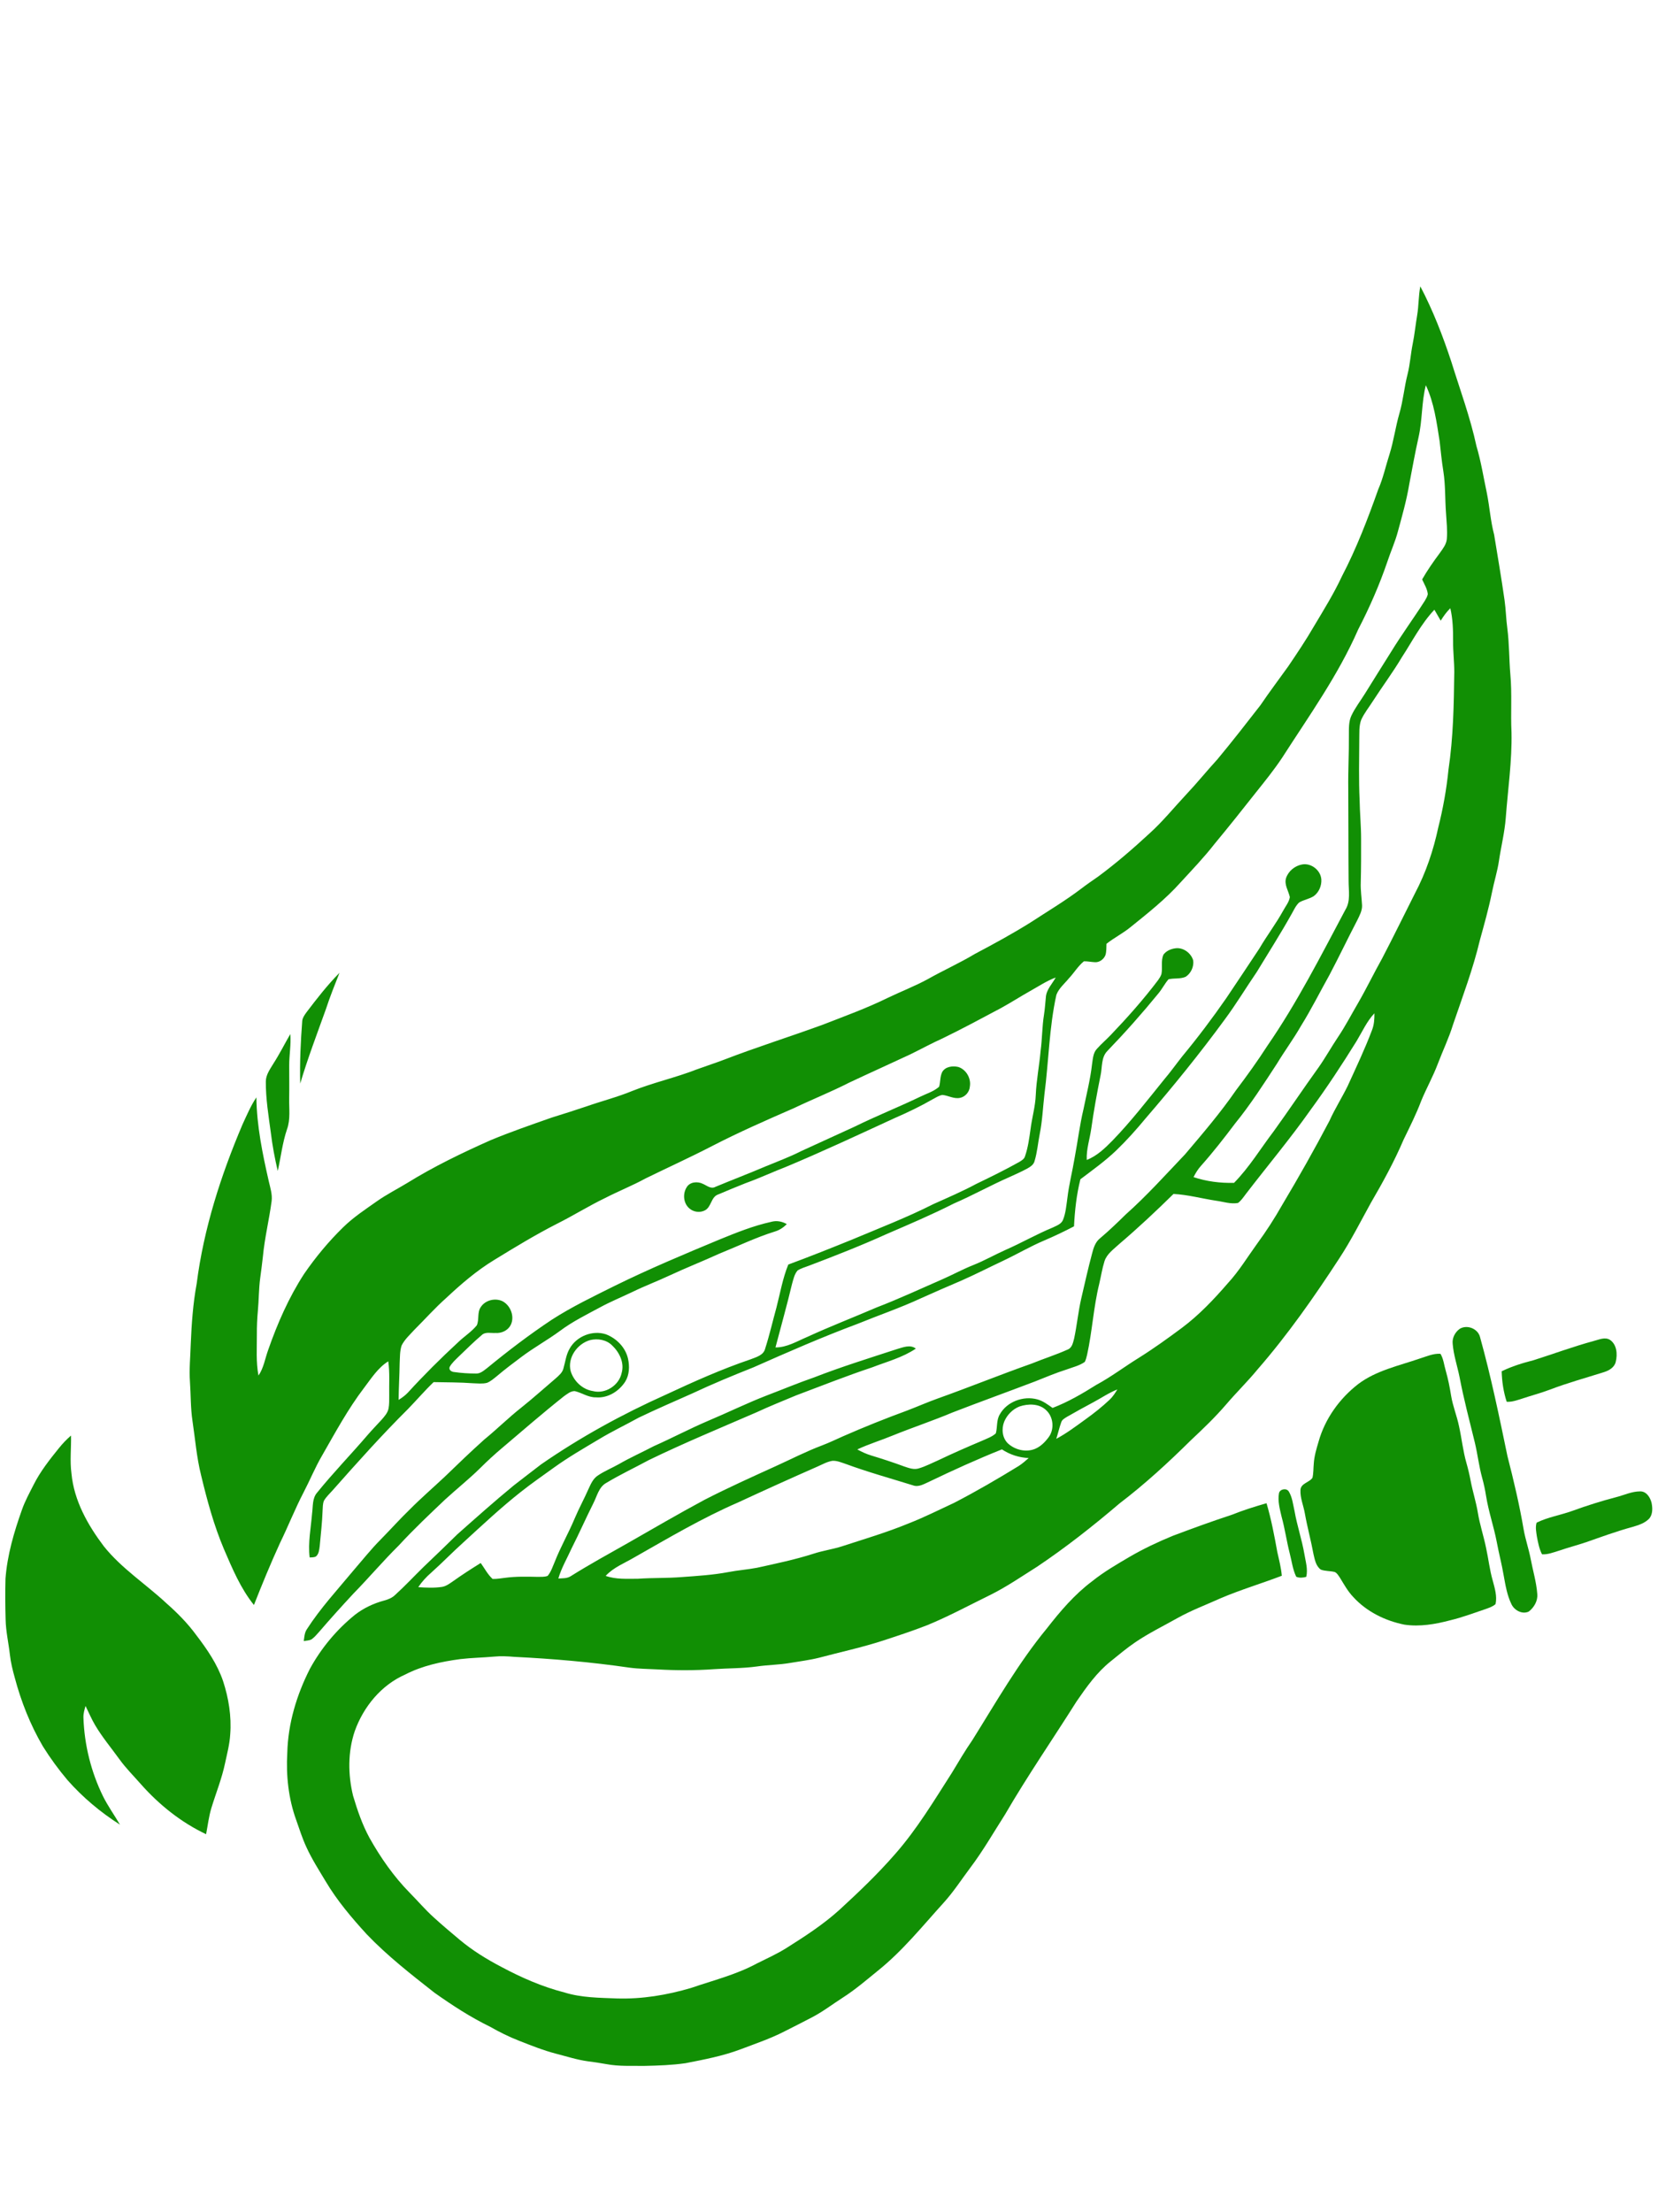 <?xml version="1.0" encoding="UTF-8" ?>
<!DOCTYPE svg PUBLIC "-//W3C//DTD SVG 1.1//EN" "http://www.w3.org/Graphics/SVG/1.1/DTD/svg11.dtd">
<svg width="1024pt" height="1366pt" viewBox="0 0 1024 1366" version="1.1" xmlns="http://www.w3.org/2000/svg">
<g id="#118f04ff">
<path fill="#118f04" opacity="1.00" d=" M 875.26 194.64 C 876.25 188.74 876.06 182.71 877.20 176.83 C 885.03 191.73 891.12 207.49 896.38 223.47 C 901.75 240.75 908.06 257.79 911.88 275.51 C 914.72 285.02 916.24 294.84 918.31 304.54 C 920.02 313.07 920.57 321.80 922.80 330.23 C 925.00 343.69 927.31 357.14 929.23 370.64 C 930.06 376.45 930.15 382.33 930.95 388.14 C 932.17 397.54 932.00 407.04 932.81 416.48 C 933.90 428.39 932.94 440.36 933.52 452.29 C 933.89 469.95 931.29 487.47 929.98 505.04 C 929.30 513.94 927.12 522.61 925.80 531.42 C 924.83 538.11 922.74 544.56 921.44 551.18 C 919.42 561.13 916.66 570.90 913.97 580.68 C 909.76 598.36 903.33 615.39 897.47 632.55 C 894.91 640.94 891.08 648.84 887.98 657.03 C 885.05 664.81 880.95 672.09 877.78 679.78 C 874.69 688.02 870.71 695.86 866.88 703.78 C 861.12 717.25 854.07 730.12 846.70 742.76 C 840.33 754.31 834.38 766.12 827.13 777.16 C 811.65 800.93 795.33 824.26 776.69 845.68 C 770.53 853.17 763.58 859.94 757.29 867.31 C 750.53 875.18 743.03 882.37 735.46 889.46 C 721.53 903.24 707.05 916.54 691.45 928.43 C 675.17 942.31 658.34 955.58 640.56 967.50 C 631.07 973.48 621.80 979.88 611.73 984.89 C 598.76 991.24 586.04 998.13 572.67 1003.63 C 563.65 1007.16 554.43 1010.18 545.23 1013.19 C 532.32 1017.39 519.03 1020.22 505.93 1023.72 C 500.02 1025.21 493.95 1025.92 487.96 1026.95 C 481.15 1028.13 474.22 1028.13 467.40 1029.14 C 458.57 1030.36 449.65 1030.18 440.78 1030.81 C 429.21 1031.64 417.58 1031.60 406.00 1030.94 C 400.29 1030.63 394.55 1030.62 388.88 1029.87 C 365.31 1026.43 341.56 1024.37 317.78 1023.20 C 313.57 1022.84 309.32 1022.62 305.10 1023.04 C 298.17 1023.67 291.20 1023.75 284.29 1024.58 C 272.57 1026.15 260.80 1028.64 250.23 1034.12 C 235.43 1040.62 224.45 1054.05 219.09 1069.10 C 214.77 1081.89 214.89 1095.92 218.05 1108.95 C 220.71 1117.87 223.73 1126.75 228.19 1134.95 C 235.07 1147.21 243.20 1158.87 253.08 1168.92 C 258.05 1173.94 262.64 1179.35 267.90 1184.10 C 273.14 1188.87 278.56 1193.44 284.00 1197.99 C 291.79 1204.49 300.47 1209.85 309.44 1214.55 C 321.88 1221.22 334.92 1226.94 348.63 1230.45 C 359.10 1233.70 370.15 1233.71 381.00 1234.14 C 396.50 1234.62 411.94 1232.04 426.77 1227.67 C 440.43 1222.97 454.64 1219.48 467.41 1212.57 C 473.62 1209.45 479.99 1206.63 485.86 1202.90 C 497.18 1195.76 508.49 1188.44 518.44 1179.43 C 530.42 1168.43 542.21 1157.18 552.89 1144.90 C 566.37 1129.56 576.89 1111.98 587.87 1094.84 C 591.99 1088.02 596.02 1081.15 600.55 1074.59 C 615.21 1051.16 628.95 1026.99 646.58 1005.60 C 654.86 994.97 663.70 984.59 674.55 976.48 C 681.70 970.73 689.66 966.12 697.55 961.48 C 706.16 956.46 715.19 952.19 724.41 948.41 C 736.45 943.89 748.54 939.46 760.77 935.46 C 767.77 932.64 774.97 930.39 782.22 928.31 C 785.16 938.23 787.06 948.43 788.91 958.61 C 789.99 963.40 791.23 968.18 791.66 973.10 C 779.15 977.90 766.26 981.71 753.92 986.98 C 744.96 991.03 735.71 994.47 727.12 999.29 C 718.43 1004.19 709.42 1008.56 701.17 1014.18 C 695.85 1017.79 690.94 1021.93 685.95 1025.97 C 677.40 1032.79 671.02 1041.83 664.87 1050.76 C 650.17 1074.09 634.49 1096.80 620.64 1120.67 C 613.63 1131.61 607.18 1142.93 599.34 1153.32 C 593.90 1160.55 589.00 1168.20 582.91 1174.92 C 569.77 1189.40 557.43 1204.82 542.09 1217.09 C 535.06 1222.80 528.18 1228.74 520.52 1233.63 C 514.25 1237.64 508.34 1242.22 501.73 1245.68 C 496.00 1248.69 490.23 1251.59 484.46 1254.51 C 475.78 1258.97 466.51 1262.09 457.41 1265.54 C 446.45 1269.68 434.90 1271.87 423.44 1274.11 C 415.04 1275.33 406.52 1275.61 398.03 1275.79 C 390.22 1275.68 382.32 1276.16 374.59 1274.71 C 370.77 1273.99 366.91 1273.46 363.06 1272.95 C 356.44 1272.06 350.08 1269.96 343.63 1268.32 C 335.75 1266.27 328.17 1263.25 320.61 1260.27 C 314.39 1257.85 308.41 1254.87 302.61 1251.57 C 290.54 1245.70 279.27 1238.34 268.33 1230.60 C 253.85 1219.23 239.25 1207.85 226.50 1194.51 C 217.18 1184.33 208.20 1173.72 201.13 1161.82 C 196.98 1154.90 192.61 1148.08 189.25 1140.73 C 186.72 1135.30 184.91 1129.57 182.93 1123.93 C 178.15 1110.73 176.63 1096.51 177.43 1082.55 C 177.86 1064.38 183.24 1046.59 191.45 1030.48 C 198.44 1017.73 207.93 1006.36 219.23 997.21 C 224.54 993.09 230.73 990.16 237.21 988.43 C 239.69 987.77 242.14 986.79 244.01 984.98 C 250.12 979.44 255.73 973.39 261.63 967.63 C 268.63 960.96 275.61 954.26 282.50 947.48 C 293.99 937.30 305.45 927.07 317.32 917.32 C 322.98 913.00 328.55 908.57 334.23 904.29 C 358.45 887.53 384.38 873.32 411.24 861.27 C 428.34 853.29 445.60 845.56 463.49 839.48 C 467.00 838.09 471.63 837.00 472.60 832.75 C 475.28 824.42 477.22 815.87 479.55 807.44 C 481.84 798.55 483.39 789.45 486.86 780.92 C 500.17 776.00 513.34 770.75 526.48 765.41 C 543.22 758.36 560.21 751.83 576.42 743.61 C 585.38 739.60 594.39 735.72 603.04 731.08 C 611.98 726.78 620.89 722.39 629.55 717.55 C 630.96 716.66 632.62 715.75 633.08 714.00 C 634.96 708.57 635.68 702.82 636.50 697.16 C 637.38 690.11 639.45 683.23 639.71 676.10 C 640.10 667.00 641.90 658.05 642.69 648.98 C 643.70 641.53 643.59 633.98 644.80 626.56 C 645.36 623.05 645.54 619.50 645.92 615.98 C 646.19 611.18 649.82 607.65 652.03 603.66 C 646.36 605.75 641.35 609.17 636.10 612.08 C 630.16 615.42 624.42 619.12 618.44 622.41 C 606.44 628.79 594.48 635.27 582.24 641.20 C 575.42 644.27 568.85 647.87 562.13 651.16 C 549.59 657.03 536.95 662.69 524.43 668.60 C 513.27 674.29 501.62 678.94 490.32 684.34 C 473.30 691.76 456.28 699.23 439.77 707.75 C 426.25 714.75 412.38 721.04 398.70 727.74 C 390.63 732.16 382.07 735.55 373.89 739.76 C 363.63 744.68 353.99 750.76 343.82 755.83 C 330.56 762.60 317.85 770.35 305.16 778.13 C 294.38 784.69 284.76 792.97 275.57 801.58 C 268.69 807.68 262.57 814.57 256.07 821.06 C 253.24 824.17 249.98 827.06 248.06 830.86 C 246.86 834.43 247.05 838.29 246.83 842.01 C 246.73 849.51 246.25 857.00 246.19 864.50 C 248.27 863.19 250.28 861.76 251.95 859.96 C 261.82 849.16 272.19 838.83 282.94 828.91 C 286.67 825.30 291.20 822.50 294.49 818.44 C 296.07 814.88 294.59 810.40 297.00 807.08 C 299.82 802.83 305.89 801.39 310.42 803.60 C 315.42 806.29 318.02 813.15 315.38 818.33 C 313.63 821.69 309.73 823.46 306.03 823.17 C 303.18 823.38 299.77 822.28 297.48 824.52 C 292.62 828.62 288.13 833.15 283.52 837.53 C 281.45 839.60 279.16 841.55 277.72 844.13 C 276.98 845.95 278.84 847.18 280.45 847.29 C 284.94 847.94 289.50 848.22 294.05 848.22 C 296.75 848.33 298.83 846.35 300.85 844.85 C 313.73 834.27 326.99 824.16 340.88 814.94 C 353.32 806.92 366.70 800.53 379.92 793.94 C 401.04 783.55 422.75 774.46 444.47 765.42 C 454.83 761.19 465.30 756.98 476.26 754.56 C 479.57 753.63 483.00 754.22 485.94 755.97 C 483.84 758.04 481.35 759.73 478.49 760.55 C 466.70 764.23 455.58 769.65 444.15 774.25 C 434.04 778.88 423.68 782.93 413.60 787.64 C 406.07 791.17 398.28 794.10 390.80 797.74 C 384.02 800.99 377.05 803.83 370.44 807.44 C 362.08 811.94 353.50 816.17 345.88 821.88 C 338.13 827.57 329.68 832.21 322.00 838.00 C 316.88 841.84 311.74 845.68 306.86 849.84 C 304.95 851.36 303.08 853.05 300.78 853.97 C 297.92 854.70 294.93 854.30 292.02 854.22 C 283.96 853.63 275.89 853.68 267.82 853.52 C 262.31 858.79 257.37 864.59 252.06 870.05 C 235.82 886.19 220.55 903.27 205.38 920.41 C 203.54 922.50 201.39 924.39 200.03 926.87 C 199.29 928.77 199.38 930.86 199.23 932.89 C 198.99 940.24 198.10 947.55 197.45 954.88 C 197.14 957.07 196.96 959.61 195.17 961.17 C 193.98 961.83 192.56 961.74 191.25 961.81 C 190.13 952.71 192.04 943.56 192.76 934.48 C 193.35 930.21 192.80 925.31 195.81 921.82 C 205.77 909.50 216.82 898.13 227.12 886.10 C 229.90 882.88 232.87 879.84 235.73 876.71 C 237.50 874.68 239.42 872.54 239.97 869.82 C 240.46 867.24 240.37 864.60 240.38 862.00 C 240.24 854.89 240.81 847.74 239.80 840.68 C 233.44 844.65 229.38 851.10 224.94 856.95 C 214.94 870.06 207.09 884.62 198.91 898.89 C 194.63 906.21 191.43 914.09 187.51 921.60 C 182.20 931.79 178.00 942.50 172.96 952.82 C 167.18 965.43 161.91 978.26 156.83 991.16 C 148.60 980.93 143.50 968.71 138.35 956.76 C 132.10 942.01 127.90 926.52 124.18 910.97 C 121.42 899.95 120.55 888.59 118.86 877.38 C 117.68 869.42 117.88 861.35 117.32 853.35 C 116.76 845.57 117.59 837.80 117.81 830.03 C 118.33 817.54 119.19 805.03 121.47 792.72 C 125.81 758.79 136.38 725.95 149.71 694.55 C 152.36 688.82 154.81 682.96 158.34 677.69 C 158.57 695.32 162.16 712.63 166.06 729.75 C 166.97 733.66 168.26 737.64 167.76 741.72 C 166.24 753.21 163.44 764.51 162.36 776.06 C 161.89 780.48 161.28 784.89 160.70 789.30 C 159.80 796.00 159.89 802.78 159.26 809.51 C 158.81 814.33 158.61 819.17 158.64 824.01 C 158.69 832.50 158.03 841.07 159.64 849.47 C 162.92 844.70 163.71 838.86 165.67 833.54 C 171.36 817.24 178.35 801.30 187.76 786.78 C 194.87 776.42 202.94 766.70 211.93 757.92 C 218.23 751.73 225.64 746.88 232.82 741.81 C 238.79 737.61 245.32 734.31 251.55 730.53 C 267.98 720.35 285.44 711.95 303.08 704.10 C 315.50 698.94 328.22 694.57 340.90 690.11 C 348.07 687.88 355.23 685.62 362.34 683.21 C 371.71 679.94 381.37 677.49 390.56 673.69 C 403.58 668.50 417.33 665.50 430.38 660.39 C 436.00 658.33 441.72 656.51 447.32 654.37 C 467.37 646.64 487.89 640.21 508.07 632.84 C 521.54 627.58 535.17 622.68 548.16 616.29 C 556.37 612.35 564.88 609.06 572.90 604.73 C 582.51 599.28 592.63 594.78 602.11 589.09 C 613.79 582.91 625.42 576.60 636.62 569.57 C 647.07 562.74 657.84 556.35 667.79 548.78 C 671.20 546.16 674.77 543.75 678.29 541.28 C 689.33 533.12 699.72 524.13 709.80 514.82 C 718.06 507.39 725.06 498.71 732.64 490.61 C 739.28 483.58 745.35 476.04 751.89 468.91 C 760.99 457.97 769.74 446.73 778.47 435.49 C 783.95 427.38 789.85 419.58 795.55 411.63 C 801.10 403.43 806.63 395.21 811.59 386.63 C 817.60 376.55 823.82 366.56 828.78 355.90 C 837.78 338.66 844.76 320.45 851.25 302.14 C 854.31 295.14 855.86 287.64 858.21 280.41 C 860.78 272.21 861.88 263.66 864.26 255.42 C 866.61 247.44 867.27 239.10 869.34 231.05 C 870.90 224.89 871.24 218.52 872.51 212.31 C 873.69 206.47 874.26 200.52 875.26 194.64 M 880.60 237.88 C 877.93 248.50 878.51 259.58 876.07 270.22 C 873.91 279.79 872.22 289.45 870.36 299.08 C 868.73 308.92 865.99 318.52 863.38 328.13 C 861.70 334.54 858.92 340.57 856.86 346.85 C 851.95 361.25 845.83 375.22 838.83 388.73 C 826.50 416.96 808.45 442.09 791.89 467.90 C 786.88 475.42 781.20 482.46 775.57 489.51 C 767.19 500.13 758.78 510.72 750.14 521.12 C 743.60 529.52 736.23 537.19 729.05 545.02 C 719.89 555.26 709.06 563.81 698.40 572.41 C 693.69 576.32 688.15 579.05 683.37 582.85 C 683.28 585.11 683.40 587.44 682.79 589.65 C 681.83 592.37 678.95 594.51 676.01 594.19 C 673.80 594.08 671.63 593.59 669.43 593.65 C 665.80 596.61 663.39 600.74 660.20 604.13 C 657.51 607.44 653.96 610.28 652.43 614.37 C 647.96 634.58 647.71 655.37 645.05 675.83 C 644.11 683.97 643.77 692.19 642.16 700.24 C 641.04 705.85 640.62 711.62 638.93 717.10 C 638.37 719.26 636.40 720.52 634.59 721.55 C 630.89 723.59 627.01 725.26 623.18 727.02 C 611.67 732.08 600.69 738.23 589.15 743.21 C 575.66 750.05 561.75 755.98 547.87 761.96 C 532.06 769.12 515.91 775.46 499.69 781.61 C 497.28 782.53 494.73 783.21 492.55 784.62 C 490.59 786.95 490.00 790.07 489.16 792.93 C 486.04 806.06 482.35 819.05 478.94 832.11 C 486.07 832.14 492.23 828.28 498.59 825.61 C 512.69 819.13 527.17 813.54 541.41 807.41 C 555.17 802.14 568.52 795.89 582.03 790.01 C 588.44 787.20 594.60 783.83 601.11 781.24 C 607.87 778.55 614.19 774.94 620.82 771.97 C 630.73 767.65 640.11 762.22 650.11 758.10 C 652.43 756.94 655.35 756.03 656.47 753.46 C 658.23 749.19 658.56 744.52 659.21 740.00 C 660.19 731.55 662.35 723.30 663.73 714.92 C 665.62 704.93 666.83 694.81 669.19 684.91 C 671.05 675.72 673.40 666.61 674.45 657.28 C 674.98 653.94 675.07 650.14 677.58 647.57 C 680.27 644.59 683.31 641.97 686.08 639.08 C 696.37 628.32 706.27 617.17 715.25 605.29 C 716.06 604.11 716.89 602.90 717.32 601.53 C 718.11 597.60 716.90 593.36 718.51 589.60 C 720.24 587.21 723.19 585.95 726.06 585.61 C 730.86 585.00 735.64 588.59 736.94 593.13 C 737.44 596.98 735.53 601.15 732.25 603.23 C 728.93 604.70 725.14 603.92 721.68 604.76 C 719.35 607.47 717.75 610.72 715.46 613.47 C 705.46 625.73 694.94 637.58 683.97 648.97 C 680.01 652.94 680.84 658.96 679.74 664.01 C 677.53 674.93 675.52 685.90 673.98 696.94 C 673.08 703.41 670.86 709.70 671.19 716.31 C 677.57 713.85 682.51 709.00 687.22 704.22 C 698.57 692.47 708.57 679.53 718.83 666.84 C 722.85 662.13 726.42 657.08 730.26 652.24 C 739.81 640.70 748.83 628.72 757.36 616.42 C 764.20 606.23 771.01 596.03 777.77 585.80 C 782.40 577.86 787.99 570.54 792.45 562.49 C 793.90 559.72 796.15 557.16 796.62 554.00 C 795.79 550.12 793.05 546.39 794.27 542.28 C 795.68 537.96 799.74 534.64 804.19 533.85 C 809.80 532.82 815.64 537.39 816.07 543.06 C 816.32 546.96 814.60 551.06 811.41 553.38 C 808.63 555.20 805.22 555.64 802.38 557.32 C 800.22 559.30 799.08 562.10 797.62 564.59 C 790.86 576.71 783.37 588.40 776.19 600.26 C 769.56 609.95 763.50 620.03 756.50 629.48 C 741.09 650.54 724.64 670.82 707.60 690.58 C 701.89 697.49 695.90 704.19 689.44 710.42 C 682.58 717.00 674.83 722.53 667.26 728.26 C 664.87 737.77 663.81 747.54 663.32 757.33 C 657.33 760.47 651.22 763.38 645.00 766.03 C 636.29 769.71 628.14 774.53 619.60 778.56 C 611.02 782.60 602.58 786.94 593.90 790.77 C 585.47 794.33 577.11 798.04 568.76 801.76 C 556.01 807.68 542.68 812.22 529.67 817.53 C 507.89 825.66 486.58 834.98 465.34 844.40 C 452.60 849.46 439.93 854.70 427.52 860.53 C 416.47 865.46 405.34 870.24 394.44 875.49 C 386.29 880.00 377.86 884.00 369.88 888.83 C 360.53 894.41 351.08 899.86 342.24 906.22 C 335.28 911.25 328.21 916.12 321.49 921.47 C 309.25 931.14 297.87 941.83 286.36 952.35 C 279.51 958.49 273.13 965.13 266.26 971.25 C 263.25 973.87 260.53 976.82 258.32 980.15 C 263.18 980.47 268.10 980.71 272.94 979.99 C 275.47 979.60 277.57 978.01 279.63 976.61 C 285.24 972.59 291.05 968.86 296.90 965.23 C 299.28 968.53 301.18 972.27 304.20 975.06 C 306.82 975.20 309.40 974.64 311.99 974.37 C 318.64 973.48 325.37 973.64 332.06 973.79 C 334.11 973.74 336.26 973.93 338.23 973.19 C 340.35 970.71 341.30 967.50 342.59 964.56 C 346.15 955.42 351.09 946.90 354.87 937.85 C 357.51 931.60 360.77 925.65 363.50 919.44 C 364.90 916.42 366.30 913.12 369.20 911.24 C 373.28 908.45 377.90 906.61 382.19 904.19 C 389.22 900.12 396.65 896.83 403.83 893.06 C 415.12 888.05 426.04 882.26 437.41 877.41 C 449.58 872.30 461.43 866.44 473.76 861.69 C 483.43 858.02 492.97 854.01 502.76 850.63 C 519.62 844.06 536.93 838.70 554.13 833.08 C 557.82 832.04 562.15 830.14 565.63 832.83 C 557.42 838.38 547.73 840.89 538.60 844.43 C 522.78 849.69 507.29 855.86 491.69 861.72 C 483.52 865.15 475.27 868.42 467.23 872.17 C 444.97 881.82 422.53 891.09 400.69 901.69 C 392.02 906.39 383.07 910.58 374.62 915.67 C 369.80 918.22 368.74 923.98 366.42 928.44 C 361.82 937.57 357.72 946.94 353.09 956.06 C 350.29 962.28 346.76 968.21 344.84 974.80 C 347.40 974.62 350.19 974.86 352.45 973.40 C 364.00 966.15 375.97 959.59 387.84 952.87 C 403.54 943.90 419.14 934.78 435.08 926.23 C 449.57 918.77 464.45 912.10 479.28 905.34 C 488.72 901.06 497.96 896.28 507.68 892.63 C 512.14 890.93 516.45 888.87 520.81 886.92 C 533.78 881.23 546.94 875.96 560.25 871.08 C 566.68 868.64 572.96 865.84 579.44 863.54 C 598.80 856.63 617.85 848.90 637.23 842.05 C 644.55 839.06 652.13 836.69 659.34 833.44 C 662.20 832.38 662.71 829.09 663.42 826.51 C 665.15 818.35 665.92 810.02 667.79 801.90 C 669.92 792.69 671.98 783.47 674.42 774.34 C 675.33 770.74 676.47 766.93 679.55 764.58 C 684.96 760.00 690.07 755.10 695.12 750.12 C 708.18 738.52 719.86 725.50 731.89 712.87 C 742.79 700.02 753.78 687.20 763.35 673.31 C 770.13 664.36 776.69 655.24 782.77 645.79 C 801.13 619.19 815.76 590.29 830.93 561.81 C 834.26 556.43 832.88 549.94 832.91 543.99 C 832.75 524.99 832.83 505.99 832.70 486.99 C 832.55 475.99 833.19 465.00 833.09 454.00 C 833.12 449.91 832.88 445.60 834.70 441.81 C 837.00 436.98 840.31 432.74 843.12 428.20 C 848.33 419.75 853.64 411.36 858.91 402.94 C 865.56 392.06 873.12 381.77 879.98 371.02 C 880.73 369.72 881.57 368.40 881.83 366.89 C 881.48 363.62 879.67 360.75 878.32 357.82 C 881.61 352.09 885.40 346.67 889.35 341.37 C 891.15 338.80 893.28 336.16 893.57 332.90 C 894.03 327.62 893.41 322.33 893.09 317.06 C 892.41 308.39 892.79 299.65 891.43 291.05 C 890.42 284.88 889.84 278.65 889.13 272.45 C 887.28 260.73 885.72 248.72 880.60 237.88 M 889.80 383.30 C 888.52 381.03 887.23 378.78 885.90 376.54 C 877.71 385.18 872.31 395.92 865.84 405.82 C 860.31 415.15 853.80 423.84 847.92 432.96 C 845.50 436.79 842.59 440.35 840.70 444.50 C 839.20 448.49 839.63 452.87 839.50 457.06 C 839.42 469.36 839.15 481.67 839.71 493.97 C 839.84 501.98 840.64 509.97 840.63 517.99 C 840.66 526.99 840.66 535.99 840.42 544.98 C 840.23 549.68 840.97 554.33 841.22 559.01 C 841.38 562.34 839.69 565.34 838.29 568.25 C 832.41 579.50 826.97 590.97 821.03 602.19 C 815.20 612.62 809.85 623.33 803.54 633.49 C 798.98 641.48 793.48 648.89 788.72 656.77 C 780.49 669.38 772.34 682.10 762.82 693.80 C 756.11 702.71 749.25 711.52 741.84 719.85 C 739.91 721.95 738.42 724.40 737.14 726.93 C 745.19 729.62 753.68 730.69 762.16 730.47 C 771.59 720.89 778.54 709.28 786.65 698.63 C 796.05 685.63 804.93 672.27 814.31 659.26 C 818.61 653.15 822.24 646.61 826.39 640.41 C 830.88 633.76 834.56 626.61 838.62 619.68 C 843.92 610.53 848.51 601.00 853.67 591.77 C 860.59 578.53 867.13 565.09 873.86 551.76 C 880.63 538.99 885.27 525.16 888.28 511.05 C 891.24 499.31 893.39 487.38 894.59 475.34 C 897.57 455.37 897.93 435.15 898.18 415.00 C 898.20 408.67 897.38 402.38 897.45 396.05 C 897.47 389.21 897.31 382.30 895.73 375.61 C 893.41 377.89 891.50 380.54 889.80 383.30 M 837.86 642.89 C 828.88 657.38 819.51 671.62 809.44 685.38 C 796.83 703.26 782.74 720.03 769.43 737.38 C 767.96 739.31 766.60 741.41 764.63 742.88 C 760.13 743.73 755.62 742.12 751.18 741.52 C 742.36 740.20 733.71 737.77 724.77 737.32 C 713.93 747.98 702.83 758.39 691.25 768.25 C 687.88 771.43 683.62 774.25 682.14 778.88 C 680.70 783.46 679.99 788.22 678.89 792.89 C 675.34 807.27 674.59 822.15 671.41 836.60 C 671.04 838.10 670.69 839.65 669.98 841.05 C 666.64 843.39 662.58 844.32 658.80 845.71 C 652.13 847.82 645.68 850.55 639.19 853.13 C 622.25 859.58 605.19 865.73 588.29 872.27 C 576.15 877.38 563.63 881.53 551.42 886.47 C 544.16 889.48 536.61 891.75 529.49 895.09 C 532.22 896.61 535.08 897.93 538.09 898.84 C 544.92 900.91 551.72 903.13 558.42 905.61 C 561.34 906.60 564.52 907.80 567.61 906.76 C 571.82 905.50 575.72 903.41 579.74 901.67 C 588.60 897.44 597.59 893.51 606.63 889.70 C 609.51 888.37 612.65 887.35 615.03 885.18 C 616.10 881.32 615.32 876.99 617.49 873.44 C 621.90 865.55 632.06 861.85 640.65 864.18 C 644.19 865.13 647.13 867.41 650.08 869.47 C 659.65 865.81 668.52 860.61 677.17 855.18 C 686.31 850.26 694.58 843.94 703.40 838.50 C 712.56 832.76 721.33 826.44 730.00 819.99 C 740.60 812.06 749.74 802.40 758.37 792.41 C 765.20 785.01 770.40 776.36 776.28 768.24 C 781.99 760.49 787.20 752.38 791.95 744.01 C 802.11 726.98 811.87 709.72 821.09 692.16 C 824.42 684.74 828.82 677.86 832.38 670.56 C 837.55 659.21 842.92 647.92 847.33 636.25 C 848.66 632.92 848.91 629.30 848.85 625.76 C 844.15 630.75 841.37 637.09 837.86 642.89 M 675.11 866.04 C 669.68 868.93 664.30 871.91 658.97 874.96 C 657.59 875.85 655.89 876.67 655.41 878.39 C 654.21 881.72 653.46 885.19 652.36 888.55 C 658.79 885.13 664.61 880.71 670.49 876.46 C 675.70 872.72 680.74 868.74 685.39 864.32 C 687.30 862.50 688.74 860.28 690.09 858.05 C 684.79 860.12 680.11 863.40 675.11 866.04 M 629.54 868.61 C 625.33 870.32 621.89 873.84 620.17 878.05 C 618.44 882.45 619.00 888.07 622.56 891.43 C 626.88 895.35 633.44 896.98 638.98 894.86 C 642.56 893.47 645.36 890.64 647.61 887.61 C 651.33 882.73 650.66 875.02 646.13 870.88 C 641.81 866.66 634.91 866.77 629.54 868.61 M 573.88 915.02 C 570.75 916.39 567.39 918.59 563.86 917.27 C 549.92 912.93 535.83 909.04 522.12 903.98 C 519.54 903.12 516.92 901.98 514.15 902.12 C 510.83 902.65 507.87 904.36 504.83 905.70 C 488.46 912.90 472.15 920.27 455.93 927.80 C 433.71 937.43 412.85 949.79 391.83 961.73 C 385.77 965.32 378.93 967.89 374.06 973.19 C 380.45 975.45 387.36 974.95 394.02 974.95 C 403.02 974.31 412.06 974.65 421.05 973.92 C 430.64 973.22 440.26 972.64 449.73 970.86 C 455.64 969.71 461.66 969.29 467.58 968.16 C 479.29 965.58 491.06 963.14 502.49 959.47 C 508.19 957.60 514.17 956.78 519.88 954.97 C 533.83 950.42 547.92 946.28 561.49 940.66 C 570.97 936.95 580.05 932.35 589.28 928.08 C 602.91 921.02 616.19 913.29 629.26 905.26 C 631.43 903.84 633.39 902.13 635.32 900.42 C 629.41 900.14 623.72 898.33 618.79 895.06 C 603.57 901.15 588.65 907.92 573.88 915.02 Z" />
<path fill="#118f04" opacity="1.00" d=" M 189.24 625.21 C 195.66 616.75 202.19 608.33 209.67 600.77 C 206.74 608.20 203.75 615.62 201.27 623.23 C 195.81 638.48 190.02 653.61 185.42 669.16 C 185.07 656.19 185.69 643.25 186.68 630.33 C 186.93 628.38 188.14 626.76 189.24 625.21 Z" />
<path fill="#118f04" opacity="1.00" d=" M 168.84 656.84 C 172.65 650.94 175.78 644.64 179.30 638.58 C 179.85 645.07 178.59 651.52 178.62 658.02 C 178.61 664.68 178.72 671.35 178.60 678.02 C 178.45 684.49 179.52 691.18 177.25 697.42 C 174.42 705.76 173.49 714.56 171.54 723.12 C 169.71 715.35 168.23 707.49 167.28 699.56 C 165.85 689.07 164.12 678.57 164.18 667.95 C 164.16 663.75 166.79 660.28 168.84 656.84 Z" />
<path fill="#118f04" opacity="1.00" d=" M 581.94 661.97 C 583.92 658.62 588.41 658.08 591.88 658.91 C 596.74 660.49 599.85 665.95 599.00 670.97 C 598.77 674.32 596.20 677.34 592.88 677.99 C 589.12 678.77 585.68 676.51 582.02 676.18 C 579.79 676.58 577.87 677.88 575.90 678.92 C 568.35 683.26 560.50 687.03 552.51 690.49 C 530.53 700.61 508.61 710.87 486.29 720.23 C 477.65 723.57 469.26 727.51 460.54 730.64 C 454.90 732.92 449.24 735.19 443.65 737.59 C 439.04 739.11 439.46 745.32 435.38 747.45 C 432.31 749.07 428.29 748.54 425.73 746.22 C 422.03 743.07 421.55 737.16 424.11 733.17 C 426.07 729.83 430.87 729.44 434.07 731.07 C 436.54 732.10 439.07 734.50 441.87 732.93 C 452.04 728.69 462.34 724.78 472.48 720.45 C 479.99 717.32 487.64 714.54 494.89 710.83 C 505.87 705.77 516.89 700.80 527.87 695.74 C 541.15 689.19 554.92 683.72 568.26 677.32 C 572.22 675.37 576.65 674.07 580.01 671.11 C 580.89 668.12 580.52 664.80 581.94 661.97 Z" />
<path fill="#118f04" opacity="1.00" d=" M 901.62 820.57 C 906.20 817.86 912.86 820.55 914.11 825.79 C 920.84 850.00 925.92 874.64 931.02 899.24 C 934.85 914.17 938.41 929.18 941.00 944.38 C 942.08 950.61 944.21 956.59 945.38 962.80 C 946.73 969.98 948.90 977.04 949.44 984.36 C 949.86 988.57 947.46 992.69 944.20 995.20 C 940.19 997.15 935.25 994.46 933.48 990.65 C 930.80 985.15 929.81 979.04 928.72 973.09 C 927.55 966.09 925.71 959.24 924.42 952.27 C 922.60 942.76 919.38 933.57 917.84 924.00 C 917.23 920.14 916.43 916.33 915.38 912.57 C 913.41 905.43 912.60 898.04 910.87 890.85 C 907.56 877.36 904.01 863.92 901.41 850.27 C 900.01 843.44 897.74 836.77 897.18 829.80 C 896.80 826.19 898.70 822.60 901.62 820.57 Z" />
<path fill="#118f04" opacity="1.00" d=" M 351.82 832.84 C 356.04 825.20 365.95 821.26 374.25 824.00 C 380.80 826.51 386.34 832.14 387.88 839.11 C 388.90 843.79 388.73 849.05 386.15 853.22 C 382.27 859.24 375.31 863.59 367.98 862.92 C 363.30 863.03 359.40 860.10 355.01 859.08 C 352.42 858.99 350.31 860.86 348.30 862.25 C 335.31 872.55 322.79 883.43 310.15 894.16 C 305.45 898.11 300.94 902.27 296.59 906.60 C 289.70 913.40 282.11 919.43 274.98 925.96 C 265.23 935.22 255.44 944.44 246.34 954.35 C 236.60 963.96 227.77 974.43 218.20 984.20 C 210.97 991.99 203.85 999.88 196.93 1007.94 C 195.52 1009.50 194.16 1011.15 192.43 1012.37 C 190.97 1013.18 189.21 1013.11 187.62 1013.45 C 187.93 1011.02 188.06 1008.44 189.40 1006.32 C 197.86 993.11 208.58 981.57 218.56 969.53 C 223.97 963.29 229.10 956.79 234.92 950.92 C 241.04 944.71 246.85 938.20 253.12 932.13 C 260.10 925.09 267.61 918.61 274.83 911.82 C 282.79 904.12 290.77 896.44 299.02 889.04 C 306.91 882.62 314.12 875.42 322.13 869.12 C 329.34 863.38 336.18 857.19 343.21 851.22 C 345.12 849.49 347.32 847.73 347.97 845.12 C 349.18 841.00 349.60 836.59 351.82 832.84 M 364.43 827.58 C 356.52 829.83 350.33 838.43 352.45 846.74 C 354.34 852.91 359.72 858.07 366.20 859.06 C 373.85 861.04 382.34 855.56 383.93 847.89 C 385.74 841.60 382.59 835.17 378.09 830.89 C 374.58 827.35 369.15 826.43 364.43 827.58 Z" />
<path fill="#118f04" opacity="1.00" d=" M 984.23 828.14 C 987.48 827.35 991.23 825.43 994.40 827.47 C 998.60 830.38 999.04 836.29 997.93 840.88 C 997.19 844.43 993.77 846.38 990.57 847.38 C 979.42 850.91 968.11 854.00 957.17 858.19 C 951.48 860.33 945.58 861.87 939.82 863.81 C 936.81 864.74 933.74 865.88 930.55 865.66 C 928.57 859.58 927.62 853.20 927.45 846.83 C 933.74 843.76 940.43 841.71 947.20 839.98 C 959.55 836.06 971.72 831.55 984.23 828.14 Z" />
<path fill="#118f04" opacity="1.00" d=" M 876.95 838.94 C 881.09 837.66 885.22 835.73 889.65 836.04 C 891.55 839.17 891.85 842.93 892.89 846.40 C 894.36 851.54 895.40 856.78 896.25 862.07 C 897.30 868.43 899.81 874.43 901.10 880.75 C 902.78 888.28 903.54 896.00 905.68 903.44 C 906.73 907.10 907.59 910.82 908.31 914.58 C 909.54 921.13 911.64 927.49 912.72 934.09 C 913.91 941.48 916.34 948.59 917.82 955.93 C 919.30 962.64 920.02 969.51 921.94 976.12 C 923.18 980.80 924.72 985.72 923.67 990.59 C 922.02 992.14 919.79 992.82 917.73 993.60 C 910.42 996.04 903.21 998.82 895.71 1000.60 C 886.52 1003.03 876.91 1004.71 867.42 1003.31 C 855.49 1000.92 844.02 995.28 835.77 986.21 C 832.42 982.71 830.08 978.45 827.58 974.35 C 826.66 973.06 825.86 971.48 824.37 970.80 C 821.54 970.05 818.50 970.36 815.76 969.31 C 812.72 967.16 812.04 963.19 811.24 959.82 C 809.70 951.40 807.41 943.14 805.91 934.72 C 805.08 929.85 802.95 925.15 803.18 920.15 C 803.39 915.95 808.65 915.55 810.59 912.61 C 811.27 909.77 811.12 906.82 811.40 903.94 C 811.68 899.27 813.03 894.76 814.36 890.31 C 818.31 876.21 827.26 863.71 838.78 854.77 C 849.97 846.31 863.95 843.43 876.95 838.94 Z" />
<path fill="#118f04" opacity="1.00" d=" M 36.34 894.35 C 38.61 891.51 41.13 888.89 43.87 886.51 C 44.04 894.35 43.08 902.22 44.15 910.03 C 45.71 926.69 54.19 941.77 64.11 954.89 C 75.08 968.65 90.09 978.24 102.85 990.16 C 109.59 996.08 115.91 1002.50 121.22 1009.75 C 127.88 1018.46 134.21 1027.68 137.77 1038.14 C 141.22 1048.70 143.04 1059.89 142.19 1071.01 C 141.84 1077.08 140.26 1082.98 138.99 1088.91 C 137.02 1098.34 133.37 1107.28 130.57 1116.47 C 128.96 1121.77 128.33 1127.29 127.29 1132.72 C 111.90 1125.43 98.37 1114.61 87.10 1101.91 C 82.59 1096.75 77.69 1091.91 73.68 1086.32 C 68.64 1079.34 63.08 1072.72 58.70 1065.29 C 56.46 1061.51 54.78 1057.43 52.83 1053.51 C 52.14 1055.86 51.43 1058.27 51.53 1060.76 C 52.10 1077.58 56.25 1094.28 63.67 1109.38 C 66.70 1115.45 70.68 1120.97 74.10 1126.82 C 62.11 1119.18 51.10 1109.98 41.70 1099.31 C 36.16 1092.75 31.08 1085.80 26.53 1078.52 C 18.74 1065.24 13.02 1050.79 9.08 1035.92 C 7.80 1031.35 6.67 1026.72 6.13 1022.00 C 5.32 1014.71 3.62 1007.52 3.47 1000.16 C 3.23 991.75 3.18 983.33 3.39 974.92 C 4.48 960.32 8.65 946.16 13.53 932.43 C 15.42 926.99 18.22 921.93 20.81 916.81 C 24.93 908.64 30.62 901.43 36.34 894.35 Z" />
<path fill="#118f04" opacity="1.00" d=" M 789.90 922.20 C 790.41 919.57 794.41 918.77 795.93 920.98 C 798.19 924.68 798.59 929.14 799.55 933.30 C 801.11 942.21 804.07 950.79 805.60 959.70 C 806.36 964.33 807.89 969.09 806.76 973.79 C 804.74 974.33 802.52 974.57 800.56 973.72 C 798.37 969.17 797.81 964.07 796.54 959.23 C 794.62 951.76 793.59 944.10 791.53 936.67 C 790.44 931.95 789.05 927.05 789.90 922.20 Z" />
<path fill="#118f04" opacity="1.00" d=" M 997.90 924.64 C 1002.90 923.38 1007.73 921.00 1012.98 921.00 C 1016.84 920.92 1019.22 924.75 1020.03 928.09 C 1020.67 931.26 1020.82 935.05 1018.66 937.71 C 1015.89 940.70 1011.82 941.89 1008.03 943.02 C 998.39 945.64 989.02 949.10 979.59 952.39 C 973.98 954.28 968.25 955.77 962.65 957.69 C 959.31 958.71 955.92 960.07 952.37 959.86 C 950.61 956.47 949.93 952.67 949.21 948.96 C 948.79 946.12 948.15 943.14 949.02 940.33 C 956.00 936.88 963.82 935.67 971.12 933.04 C 979.91 929.83 988.84 927.01 997.90 924.64 Z" />
</g>
</svg>
